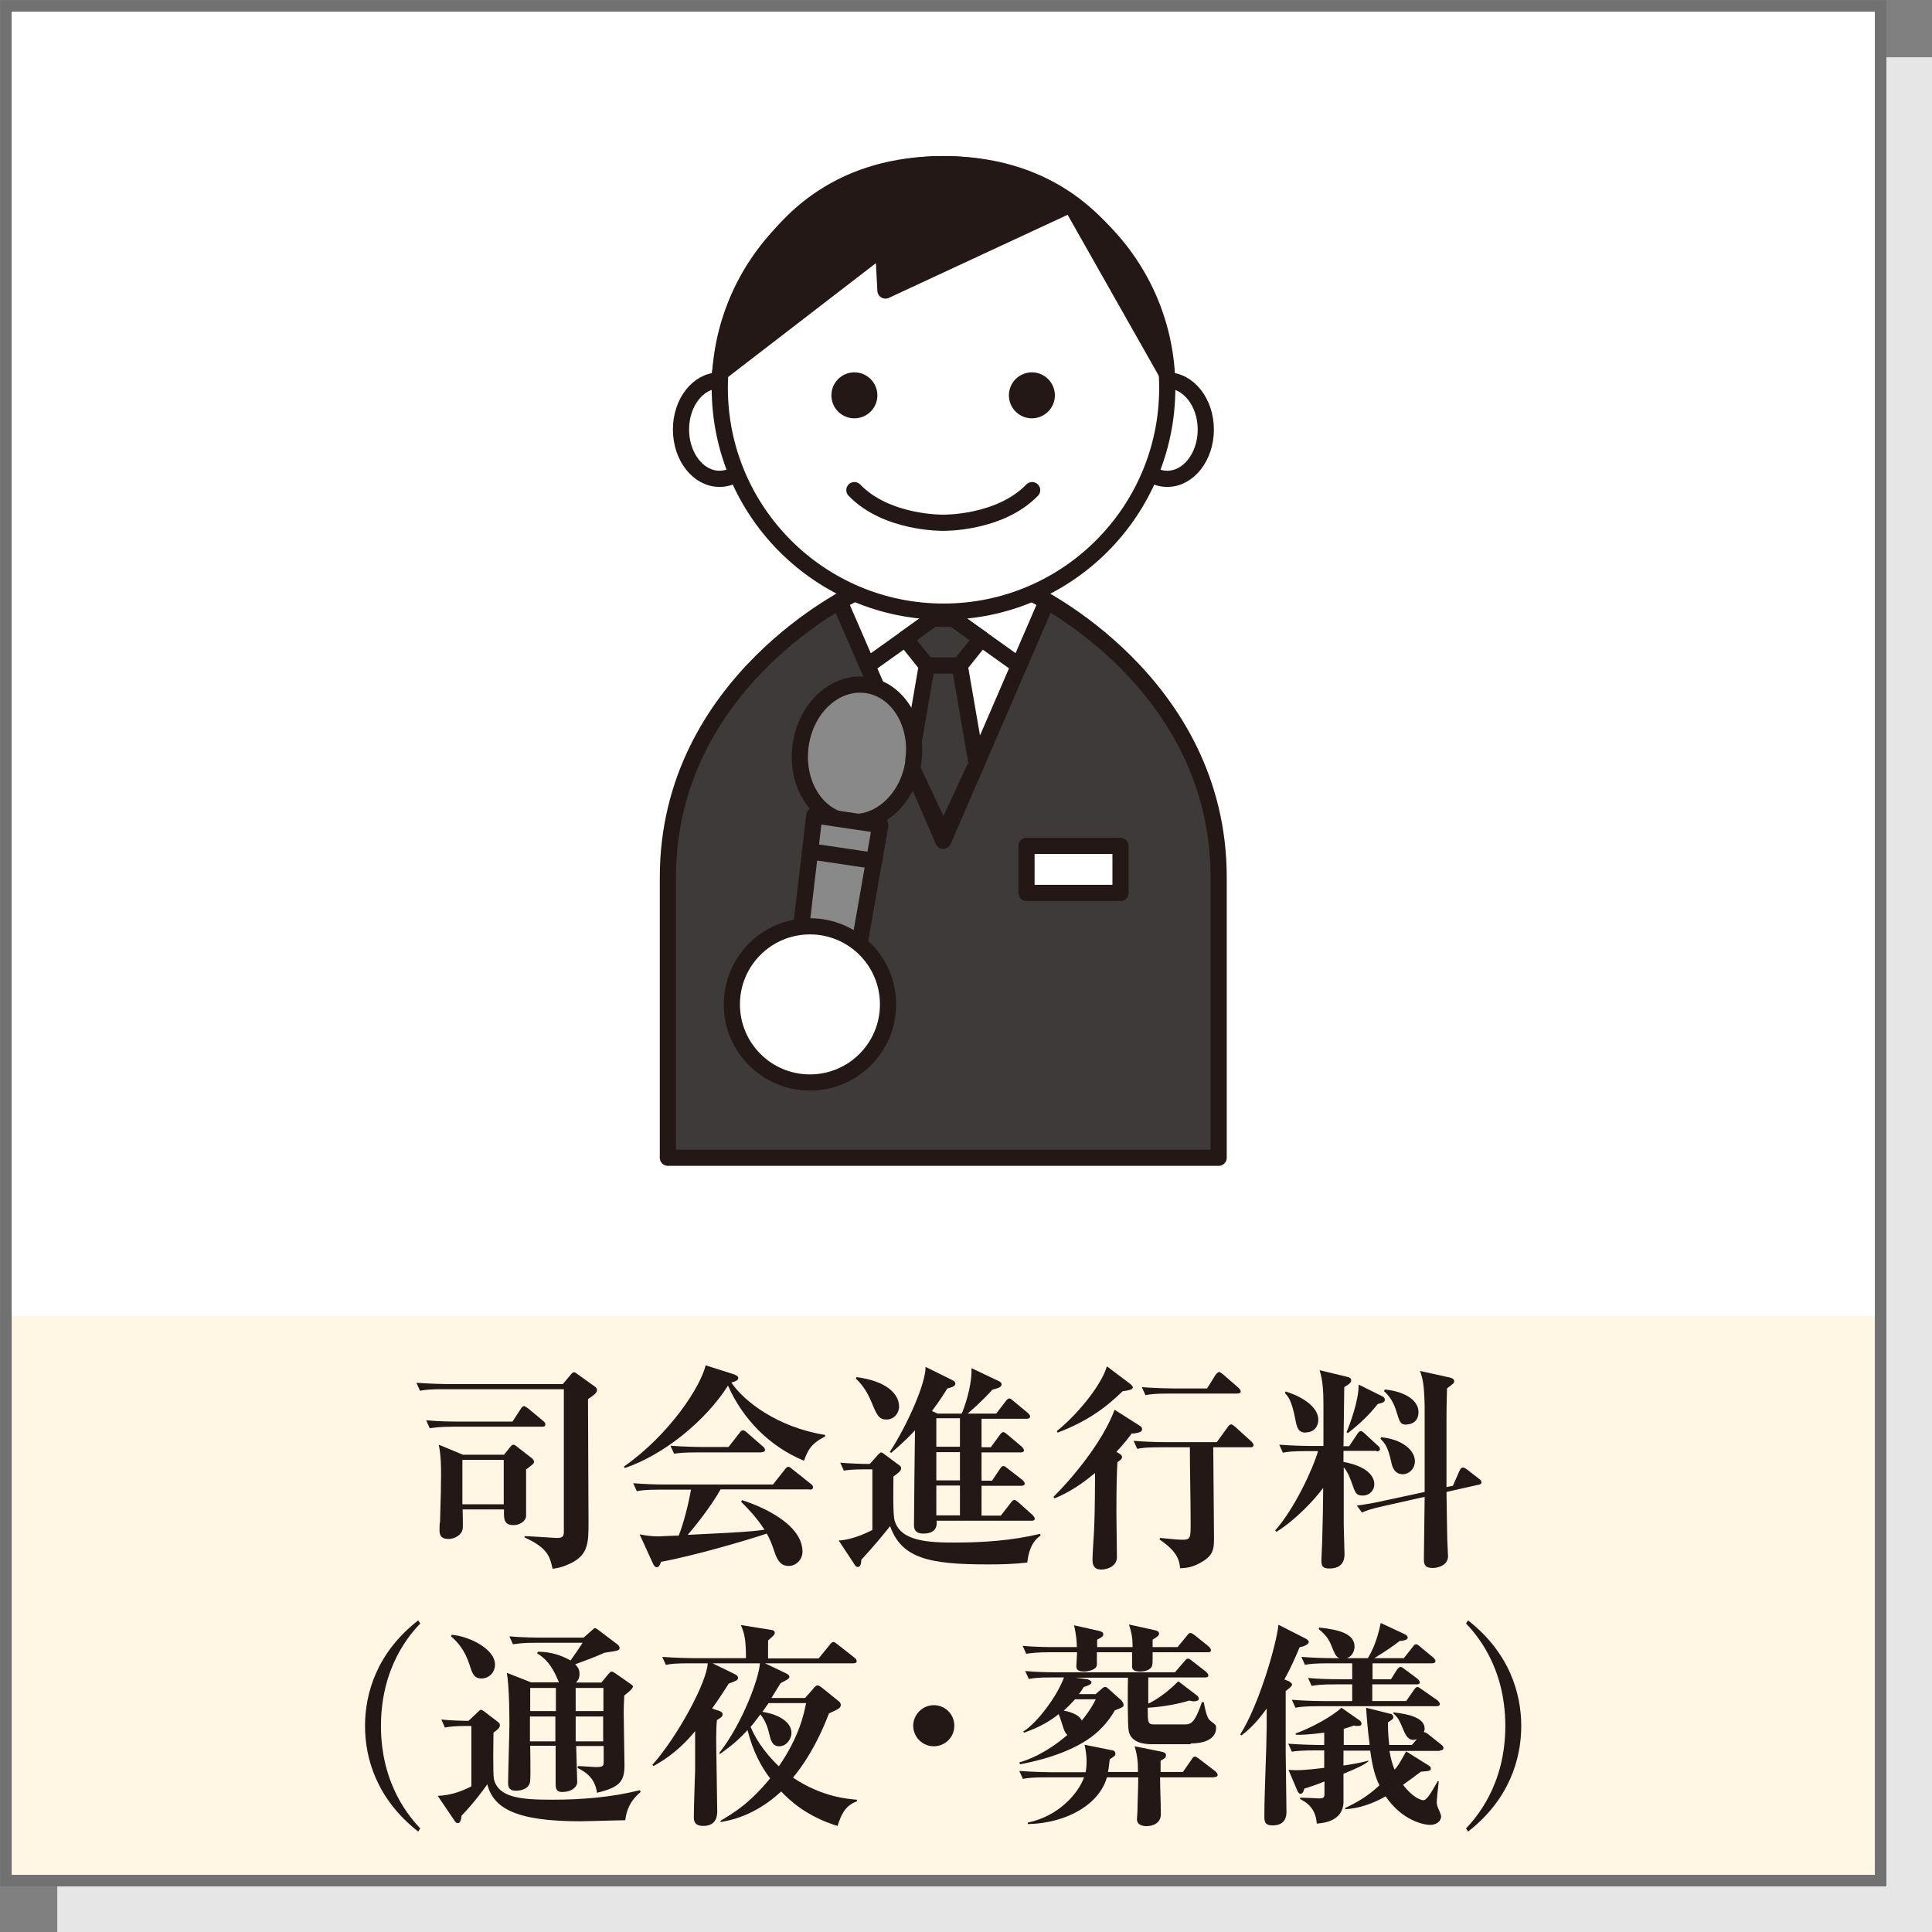 <?xml version="1.0" encoding="UTF-8"?>
<svg id="_レイヤー_2" data-name="レイヤー 2" xmlns="http://www.w3.org/2000/svg" viewBox="0 0 75.21 75.21">
  <rect x="0" y="0" width="75.21" height="75.21" fill="#808080" stroke="none"/>
  <defs>
    <style>
      .cls-1, .cls-2, .cls-3, .cls-4, .cls-5 {
        stroke: #231815;
        stroke-linecap: round;
        stroke-linejoin: round;
        stroke-width: .63px;
      }

      .cls-1, .cls-6 {
        fill: #fff;
      }

      .cls-2 {
        fill: #898989;
      }

      .cls-7, .cls-5 {
        fill: #231815;
      }

      .cls-8 {
        fill: #e6e6e6;
      }

      .cls-9 {
        stroke: #727171;
        stroke-miterlimit: 10;
        stroke-width: .45px;
      }

      .cls-9, .cls-4 {
        fill: none;
      }

      .cls-3 {
        fill: #3e3a39;
      }

      .cls-10 {
        fill: #fff6e4;
      }
    </style>
  </defs>
  <g id="icon">
    <g>
      <rect class="cls-8" x="2.23" y="2.23" width="72.98" height="72.99"/>
      <rect class="cls-6" x=".23" y=".23" width="72.98" height="72.98"/>
      <rect class="cls-6" x=".23" y=".23" width="72.98" height="51.01"/>
      <rect class="cls-10" x=".23" y="51.24" width="72.98" height="21.97"/>
      <rect class="cls-9" x=".23" y=".23" width="72.98" height="72.98"/>
      <g>
        <path class="cls-3" d="M36.72,22.78l-3.46.31s-7.26,3.43-7.26,11.06v10.92h21.44v-10.92c0-7.63-7.26-11.06-7.26-11.06l-3.46-.31Z"/>
        <polyline class="cls-1" points="36.72 32.73 32.68 23.41 33.26 23.1 36.72 22.78 40.17 23.1 40.75 23.41 36.72 32.73"/>
        <polyline class="cls-4" points="33.77 25.91 36.71 23.81 36.73 23.81 39.67 25.91"/>
        <polyline class="cls-3" points="36.71 24.09 36.31 24.09 35.24 24.86 36.08 25.91 36.71 25.91 36.73 25.91 37.36 25.91 38.2 24.86 37.12 24.09 36.73 24.09"/>
        <polygon class="cls-3" points="38.02 29.73 37.36 25.91 36.08 25.91 35.42 29.73 36.73 32.51 38.02 29.73"/>
        <path class="cls-1" d="M46.94,16.72c0,1.06-.67,1.92-1.5,1.92s-1.5-.86-1.5-1.92.67-1.91,1.5-1.91,1.5.86,1.5,1.91Z"/>
        <path class="cls-1" d="M29.51,16.72c0,1.06-.67,1.92-1.5,1.92s-1.5-.86-1.5-1.92.67-1.91,1.5-1.91,1.5.86,1.5,1.91Z"/>
        <path class="cls-1" d="M45.44,15.1c0,4.81-3.9,8.71-8.71,8.71s-8.71-3.9-8.71-8.71,3.9-8.71,8.71-8.71,8.71,3.9,8.71,8.71Z"/>
        <path class="cls-5" d="M40.75,15.39c0,.32-.26.58-.58.58s-.58-.26-.58-.58.26-.58.58-.58.58.26.58.58Z"/>
        <path class="cls-5" d="M33.84,15.39c0,.32-.26.58-.58.58s-.58-.26-.58-.58.26-.58.58-.58.58.26.58.58Z"/>
        <path class="cls-4" d="M33.26,19.08c1.26,1.31,3.46,1.27,3.46,1.27h0s2.19.04,3.46-1.27"/>
        <path class="cls-5" d="M41.7,7.95l-7.23,3.36-.09-1.68-6.35,4.89s.88-8.13,8.69-8.13,8.69,8.13,8.69,8.13l-3.72-6.57Z"/>
        <rect class="cls-1" x="39.96" y="32.93" width="3.66" height="1.83"/>
        <path class="cls-2" d="M35.56,29.65c-.21,1.47-1.37,2.51-2.58,2.33-1.21-.18-2.02-1.51-1.81-2.98.21-1.47,1.37-2.51,2.58-2.33,1.21.18,2.02,1.51,1.8,2.98Z"/>
        <polygon class="cls-2" points="32.63 41.46 30.59 41.16 31.7 31.74 34.27 32.12 32.63 41.46"/>
        <line class="cls-2" x1="31.53" y1="33.14" x2="34.03" y2="33.51"/>
        <path class="cls-1" d="M34.57,39.1c0,1.68-1.36,3.04-3.04,3.04s-3.04-1.36-3.04-3.04,1.36-3.04,3.04-3.04,3.04,1.36,3.04,3.04Z"/>
      </g>
      <g>
        <path class="cls-7" d="M22.89,54.45c0,.76.02,4.1.02,4.79,0,.86,0,1.35-.86,1.69-.06.03-.28.11-.54.14-.1-.46-.18-.81-1.09-1.22v-.05c.21,0,1.14.07,1.28.07.24,0,.25-.11.25-.27v-5.52h-4.67c-.53,0-.71.02-.93.06l-.14-.31c.52.04,1.12.05,1.22.05h4.48l.31-.37c.05-.06.08-.09.13-.09.03,0,.08.03.14.08l.67.48c.05.03.08.08.08.14,0,.11-.14.2-.37.36ZM21.11,55.54h-3.46c-.52,0-.71.03-.92.06l-.14-.31c.52.05,1.11.05,1.21.05h2.15l.32-.49c.04-.07.08-.11.13-.11.04,0,.09.04.15.08l.59.49c.05.04.09.08.09.14,0,.06-.03.09-.13.09ZM20.48,57.18v1.84c0,.16-.21.35-.48.35-.39,0-.39-.24-.38-.61h-1.61c0,.12.02.65,0,.76-.03.23-.31.39-.55.39-.35,0-.35-.22-.35-.37,0-.04,0-.25.02-.29.03-1.04.04-1.38.04-1.85,0-.25,0-.73-.09-1.16l.94.39h1.6l.25-.31c.04-.05.08-.08.12-.08s.08.03.14.08l.59.46s.07.07.07.12c0,.07-.04.1-.29.29ZM19.61,56.83h-1.61v1.73h1.61v-1.73Z"/>
        <path class="cls-7" d="M31.29,56.86c-1.33-.55-2.37-1.61-2.95-2.92-.85,1.34-2.46,2.68-4.02,3.21l-.03-.06c1.77-1.24,2.98-3.1,3.18-3.94l1.1.35c.07.03.17.07.17.14,0,.09-.09.13-.27.18.49.73,1.79,1.74,3.65,2.04v.06c-.57.29-.68.56-.82.94ZM31.52,57.98h-3.47c-.39.7-1.06,1.52-1.28,1.77,2.01-.1,2.43-.12,2.99-.2-.31-.48-.63-.81-.91-1.09l.04-.06c.38.12,2.35.8,2.35,2.01,0,.26-.21.55-.54.55-.31,0-.44-.23-.54-.52-.11-.32-.16-.47-.31-.74-.8.27-2.86.87-4.12,1.1-.04.13-.08.21-.16.21s-.12-.08-.15-.14l-.52-1.14c.26.05.46.08.76.08.07,0,.46-.03.76-.03.19-.46.39-1.27.48-1.79h-1.19c-.59,0-.76.03-.92.06l-.14-.31c.41.03.81.05,1.22.05h4.22l.46-.58c.05-.07.09-.11.14-.11s.08.03.15.09l.73.58c.05.03.08.08.08.13,0,.08-.08.09-.13.09ZM29.65,56.54h-2.49c-.52,0-.71.02-.92.05l-.14-.31c.51.04,1.11.05,1.21.05h1.05l.43-.55c.04-.06.08-.1.13-.1.05,0,.12.05.16.09l.62.54c.05.04.08.08.08.13,0,.08-.08.09-.13.09Z"/>
        <path class="cls-7" d="M39.97,60.83c-.51.06-1.01.07-1.52.07-2.27,0-3.35-.23-3.8-1.49-.27.34-.63.78-1.12,1.31,0,.12-.03.28-.13.28-.07,0-.1-.03-.15-.12l-.6-.91c.58-.03,1.19-.35,1.31-.41v-2.36h-.32c-.48,0-.68.03-.79.05l-.14-.31c.34.03.81.05,1.15.05l.33-.37s.08-.08.11-.08c.04,0,.09.04.14.08l.58.43s.06.05.06.1c0,.1-.08.17-.3.33,0,.36-.03,1.5.05,1.73.25.8,1.33.84,2.35.84,1.11,0,2.23-.08,3.31-.34l.02.07c-.14.09-.44.32-.52,1.05ZM34.51,55.26c-.31,0-.38-.19-.59-.69-.14-.34-.33-.65-.6-.9l.02-.06c1.1.14,1.66.61,1.66,1.15,0,.25-.2.5-.48.5ZM40.15,59.2h-3.69c.03.24-.05.5-.52.5-.35,0-.36-.23-.36-.34,0-.53.03-3.09.04-3.68-.14.15-.39.42-.93.88l-.05-.04c.68-1.04,1.41-2.69,1.39-3.31l1.05.52c.05.03.11.06.11.13,0,.13-.21.16-.31.19-.09.14-.27.44-.6.88l.22.1h.94c.23-.56.4-1.27.38-1.77l1.05.5c.06.03.12.06.12.13,0,.1-.1.14-.36.21-.45.5-.85.83-.96.93h1.11l.37-.48c.04-.06.09-.11.14-.11s.08.03.15.09l.58.48s.08.07.08.13c0,.08-.08.09-.13.09h-1.76v1.11h.36l.35-.48c.06-.08.09-.11.14-.11.03,0,.08.03.15.09l.57.48s.08.08.08.13c0,.09-.08.09-.14.09h-1.51v1.1h.41l.3-.45c.06-.09.1-.12.14-.12.05,0,.08.03.16.09l.59.46s.08.07.08.13c0,.08-.08.09-.13.09h-1.55v1.16h.75l.39-.5c.05-.07.08-.11.14-.11.04,0,.11.06.15.09l.56.5s.08.08.08.14c0,.08-.08.08-.13.08ZM37.37,55.21h-.92v1.11h.92v-1.11ZM37.37,56.53h-.92v1.1h.92v-1.1ZM37.37,57.83h-.92v1.16h.92v-1.16Z"/>
        <path class="cls-7" d="M44.07,55.79c-.14.18-.27.36-.61.73l.12.07s.1.06.1.13-.05.11-.18.2c-.02.34-.04.85-.04,1.97,0,.25.02,1.45.02,1.73,0,.33-.34.48-.61.48-.34,0-.34-.27-.34-.4,0-.17.05-.94.06-1.12.02-.5.03-.67.04-2.24-.75.63-1.29.87-1.58.99l-.04-.06c.68-.67,1.9-2.1,2.38-3.39l.99.63c.05.03.08.08.08.12,0,.09-.05.14-.37.18ZM43.7,54.16c-.68.67-1.44,1.2-2.53,1.61l-.03-.06c.72-.57,1.71-1.72,1.95-2.52l.93.7s.08.08.08.12c0,.09-.19.12-.4.15ZM48.67,56.34h-1.44c0,.51.03,3,.03,3.57,0,.44-.07.63-.4.85-.41.26-.67.28-.92.29-.03-.39-.19-.7-.8-1.12l.02-.06c.36.03.65.07.86.07.33,0,.33-.07.33-.65,0-.82-.03-2.12-.03-2.95h-1.13c-.59,0-.75.03-.92.06l-.14-.31c.4.03.81.05,1.21.05h2.03l.42-.58c.04-.06.08-.11.14-.11.04,0,.11.06.15.09l.64.58s.08.08.08.13c0,.09-.08.09-.13.09ZM48.17,54.25h-2.66c-.52,0-.71.02-.92.06l-.14-.31c.51.04,1.11.05,1.21.05h1.33l.33-.53s.08-.11.14-.11c.04,0,.12.07.15.09l.61.53s.08.08.08.13c0,.08-.08.09-.14.09Z"/>
        <path class="cls-7" d="M53.59,56.48h-1.29v.43c.97.18,1.2.59,1.2.87,0,.24-.19.44-.45.44s-.29-.1-.43-.5c-.05-.14-.15-.42-.31-.6,0,1.27,0,1.56,0,2.25,0,.18.03.97.03,1.13,0,.21-.06.56-.59.56-.27,0-.31-.11-.31-.31,0-.12.03-.63.03-.73.03-1.01.03-1.16.04-2.1-.35.48-1.1,1.27-1.82,1.71l-.05-.05c.75-.85,1.46-2.37,1.67-3.09h-.44c-.53,0-.71.02-.93.06l-.14-.31c.52.04,1.11.05,1.22.05h.5v-1.62c0-.52-.03-.95-.15-1.33l1.04.25c.15.03.19.08.19.14,0,.08-.04.13-.27.27,0,.37-.03,1.97-.03,2.3h.22l.32-.48c.04-.06.08-.11.14-.11.05,0,.08.04.14.09l.52.48c.06.05.08.08.08.13,0,.08-.08.09-.14.09ZM50.84,55.77c-.31,0-.35-.19-.42-.54-.14-.74-.29-.88-.4-1l.03-.06c.77.24,1.27.66,1.27,1.1,0,.27-.18.49-.48.49ZM53.64,54.65c-.37.46-.71.78-1.17,1.14l-.05-.04c.11-.26.48-1.22.47-1.85l.91.45c.07.03.11.08.11.14,0,.08-.06.12-.26.16ZM57.55,57.8l-1.24.28c0,.29.03,1.73.03,1.84,0,.1.03.57.03.66,0,.37-.42.46-.59.46-.33,0-.35-.16-.35-.35,0-.38.03-2.07.03-2.42l-1.56.35c-.51.11-.69.18-.88.26l-.2-.27c.35-.05.63-.09,1.2-.22l1.44-.31c0-1.83,0-2.91,0-3.33-.02-.86-.07-1.06-.18-1.38l1.18.26c.11.03.15.08.15.14,0,.07-.03.09-.28.28,0,.28-.02.4-.02,1.24,0,.42,0,2.07,0,2.6l.25-.05.25-.57c.05-.11.09-.14.14-.14s.09.03.14.06l.49.38c.07.05.09.08.09.14s-.05.08-.11.09ZM54.61,57.39c-.34,0-.42-.31-.46-.52-.12-.53-.23-.68-.41-.86l.03-.06c.82.08,1.31.51,1.31.93,0,.31-.24.51-.47.51ZM54.76,55.46c-.25,0-.27-.1-.39-.48-.04-.14-.16-.54-.49-.82l.03-.07c.78.08,1.31.42,1.31.88,0,.38-.28.48-.45.48Z"/>
        <path class="cls-7" d="M16.28,71.3c-1.61-1.26-2.07-2.84-2.07-4.11s.46-2.86,2.07-4.11l.08.12c-.37.39-1.53,1.66-1.53,3.99s1.17,3.6,1.53,3.99l-.08.12Z"/>
        <path class="cls-7" d="M24.33,70.86c-.27,0-1.49.04-1.73.04-2.53,0-3.39-.51-3.63-1.44-.17.24-.51.71-1,1.22-.03.26-.09.29-.15.29s-.08-.03-.13-.1l-.65-.96c.54-.02.98-.2,1.31-.37v-2.35h-.25c-.4,0-.62.03-.78.06l-.14-.31c.39.04.9.05,1.06.05l.38-.36s.07-.07.09-.07c.03,0,.09.03.12.05l.55.42c.06.05.08.08.08.13,0,.08-.04.14-.25.29,0,.14-.03,1.61.02,1.82.18.71,1.05.79,2.24.79s2.31-.09,3.44-.37l.03.07c-.42.35-.55.71-.6,1.1ZM18.75,65.34c-.3,0-.36-.18-.48-.56-.2-.6-.49-.88-.71-1.08l.02-.06c.66.05,1.69.54,1.69,1.16,0,.32-.25.54-.52.54ZM24.3,66c0,.21-.02.31-.02.65s.03,1.79.03,2.07c0,.65-.21.86-1.07,1.07-.08-.6-.47-.82-.76-.97l.02-.07c.12,0,.6.04.69.04.31,0,.31-.05.31-.23v-.59h-1.07c0,.18.04,1.29.04,1.4,0,.21-.24.39-.58.39-.19,0-.26-.08-.26-.3,0-.24,0-1.28,0-1.5h-.99c0,.21.02,1.14,0,1.33,0,.31-.29.42-.55.42-.21,0-.31-.08-.31-.29,0-.36.05-1.94.05-2.26,0-.31,0-1.49-.1-2.04l.94.37h1.09s-.12-.26-.14-.31c-.25-.52-.54-.71-.71-.82l.03-.06c.69,0,1.16.28,1.27.34.26-.37.3-.42.47-.69h-1.79c-.53,0-.71.03-.92.06l-.14-.31c.52.05,1.12.05,1.22.05h1.67l.35-.31s.06-.06.09-.06.08.03.13.07l.74.56c.05.04.09.08.09.14,0,.1-.06.11-.53.18-.06,0-.1.03-.15.05-.25.11-.66.27-1.05.41.07.07.17.17.17.37s-.09.29-.14.34h.99l.29-.35s.07-.08.11-.08c.03,0,.08.03.13.06l.63.44s.07.05.07.08c0,.09-.22.26-.32.34ZM21.64,65.71h-1v.9h1v-.9ZM20.63,66.82v.97h.99c0-.23,0-.71,0-.97h-1ZM23.49,65.71h-1.08v.9h1.08v-.9ZM23.49,66.82h-1.08c0,.71,0,.8,0,.97h1.07v-.97Z"/>
        <path class="cls-7" d="M32.63,71.09c-1.25-.38-1.9-1.02-2.22-1.35-1.05.97-2.02,1.13-2.36,1.19v-.05c.48-.29,1.1-.64,1.93-1.65-.35-.46-.67-1.05-.88-1.88-.46.51-.87.78-1.07.93l-.03-.04c.91-1.16,1.56-2.94,1.58-3.49h-1.84l.88.43c.06.03.11.07.11.14,0,.08-.06.11-.36.22-.08.13-.42.65-.65.97l.27.09c.05.02.14.06.14.13s-.03.12-.22.23c-.02.16-.03.4-.03.74,0,.44.04,2.41.04,2.8,0,.14,0,.58-.54.58-.37,0-.37-.22-.37-.37,0-.29.04-1.55.05-1.8,0-.25,0-1.3,0-1.52-.71.87-1.38,1.22-1.62,1.36l-.04-.05c.99-1.12,2.12-3.22,2.15-3.95h-.71c-.52,0-.71.02-.92.06l-.14-.31c.52.04,1.11.05,1.21.05h2.05c0-.75-.07-.99-.2-1.29l1.18.19c.05,0,.14.03.14.11,0,.07-.03.1-.26.3v.7h1.97l.43-.53s.07-.11.14-.11c.05,0,.12.06.16.09l.65.51c.06.04.1.1.1.14,0,.08-.07.09-.13.09h-3.44l.84.4s.11.06.11.12c0,.08-.07.11-.34.25-.11.18-.2.32-.36.58h1.31l.31-.35s.1-.14.17-.14.12.05.19.1l.62.5c.07.05.1.1.1.16,0,.13-.11.17-.46.33-.51,1.33-1.05,2.07-1.4,2.5,1.13.76,2.14.83,2.49.86v.06c-.5.19-.62.56-.76.97ZM29.92,66.3c-.07.09-.13.19-.24.34.6.09,1.13.38,1.13.82,0,.22-.18.52-.48.52-.27,0-.33-.25-.39-.5-.08-.38-.24-.62-.34-.74-.2.27-.32.42-.38.48.14.35.46.93,1.1,1.54.82-1.19.99-2.11,1.06-2.46h-1.47Z"/>
        <path class="cls-7" d="M36.35,67.98c-.45,0-.8-.37-.8-.8s.36-.8.8-.8.8.35.8.8-.36.8-.8.8Z"/>
        <path class="cls-7" d="M47.25,69.19h-2.09c0,.4.03,1.04.03,1.44,0,.32-.28.46-.56.46-.04,0-.37,0-.37-.27,0-.05.02-.26.02-.31,0-.31.03-.85.03-1.32h-1.22c-.27.98-1.46,1.78-3.08,1.82v-.06c1.22-.25,1.98-1.16,2.19-1.76h-1.46c-.52,0-.71.02-.92.06l-.14-.31c.52.04,1.11.05,1.21.05h1.37c.02-.08.04-.22.04-.43,0-.18-.03-.43-.08-.64l1.04.21c.06,0,.16.03.16.14,0,.08-.02.08-.22.22-.03.2-.03.33-.07.49h1.17c0-.38-.02-.62-.13-1l1.04.21c.09.02.18.04.18.14,0,.1-.07.14-.21.21v.44h.87l.34-.49c.03-.05.07-.11.13-.11.04,0,.12.06.16.09l.64.49s.08.08.08.13c0,.08-.08.09-.13.09ZM46.36,67.9h-1.51c-.37,0-.82-.08-.91-.51-.05-.24-.04-1.73-.03-2.08h-2.04l.46.06s.16.05.16.12c0,.08-.15.14-.3.18-.06.1-.11.18-.19.28h.65l.23-.2c.07-.06.1-.08.14-.08.05,0,.08.03.14.08l.5.45s.08.09.08.17c0,.08-.03.09-.34.21-.11.19-.27.45-.61.78-.71.69-1.95,1.11-3.08,1.32l-.03-.07c.27-.08,1-.32,1.87-1.07-.05-.05-.08-.08-.14-.23-.03-.08-.15-.49-.2-.58-.3.24-.67.48-1.34.72l-.04-.04c.57-.36,1.33-1.4,1.59-2.11h-.45c-.59,0-.76.03-.92.06l-.14-.31c.41.04.81.05,1.22.05h4.61l.36-.42c.08-.09.09-.11.14-.11s.06,0,.17.09l.54.42s.09.08.09.14c0,.08-.09.08-.13.08h-2.21c0,.11,0,.94,0,1.02.08-.03.61-.3,1.17-.87l.71.54c.06.04.09.11.09.14,0,.08-.13.1-.19.1-.03,0-.07,0-.18-.03-.49.15-1.1.25-1.62.28,0,.59,0,.65.27.65h1.11c.29,0,.43,0,.73-.87h.07c.12.64.19.67.3.76.18.14.18.14.18.25,0,.08,0,.6-1,.6ZM47.01,64.32h-2.14c0,.43,0,.48-.03.55-.06.13-.25.2-.45.2-.18,0-.3-.04-.32-.16,0-.07,0-.39,0-.59h-1.37v.48c0,.21-.37.27-.49.27-.26,0-.31-.09-.31-.21,0-.08.03-.46.03-.54h-1.06c-.52,0-.71.03-.92.06l-.14-.31c.51.05,1.11.05,1.21.05h.9c0-.16-.02-.48-.11-.85l.98.22c.11.03.16.06.16.13,0,.08-.06.12-.24.21v.29h1.38c0-.33-.03-.54-.14-.88l1,.22c.09.02.17.05.17.14,0,.05-.03.1-.25.23v.29h.97l.37-.45c.06-.08.08-.1.13-.1.05,0,.12.05.16.08l.56.45s.08.08.08.14c0,.08-.07.08-.13.08ZM41.85,66.15c-.06.06-.2.23-.44.44.14.03.59.12.7.39.32-.39.45-.64.55-.83h-.81Z"/>
        <path class="cls-7" d="M50.59,64.13c-.17.41-.34.79-.59,1.25l.18.07s.12.07.12.13c0,.05-.1.14-.25.25,0,.58,0,1.84,0,2.36,0,.35.03,2,.03,2.32,0,.14,0,.55-.54.55-.31,0-.32-.15-.32-.37,0-.95.08-2.46.09-3.42,0-.37,0-.59,0-.76-.27.38-.6.77-.99,1.05l-.04-.04c.72-1.13,1.4-3.46,1.49-4.27l1.1.56s.08.07.08.1c0,.13-.27.2-.34.21ZM56.05,68.16h-1.96c.06.35.12.54.2.73.14-.16.17-.21.45-.71l.88.55c.06.03.08.08.08.11,0,.1-.04.1-.39.13-.26.2-.44.33-.69.51.36.48.69.6.79.6.14,0,.31-.31.56-.74h.04c-.03.25-.08.71-.08.81,0,.12.04.21.09.32.03.06.08.19.08.24,0,.2-.2.33-.42.33-.29,0-1.11-.19-1.74-1.11-.76.43-1.31.48-1.57.5v-.05c.45-.21.87-.45,1.33-.88-.16-.33-.26-.65-.36-1.35h-1.04v.58c.65-.1.77-.14.97-.19v.03c-.19.14-.38.24-.97.48,0,.18,0,.97,0,1.13-.04.74-.82.79-1.04.81-.04-.63-.43-.84-.65-.96v-.05c.17,0,.75.03.76.03.18,0,.19-.07.19-.18v-.48c-.4.16-.6.22-.79.28,0,.05-.05.2-.14.2-.07,0-.12-.1-.13-.13l-.34-.8c.33.02.6.02,1.39-.08v-.68h-.34c-.52,0-.71.02-.92.05l-.14-.31c.52.04,1.11.05,1.21.05h.19v-.48c-.62.08-.92.09-1.11.08v-.05c.59-.21,1.42-.66,1.78-1l.69.48c.06.04.09.09.09.14,0,.06-.04.09-.15.09-.06,0-.11,0-.14-.02-.12.04-.18.07-.4.13,0,.12,0,.41,0,.63h1.01c-.08-.61-.11-1.02-.14-1.45l.92.23c.05,0,.14.04.14.14,0,.06-.04.09-.21.2,0,.44.03.67.05.88h.88l.2-.23s-.08.03-.14.03c-.12,0-.25-.05-.38-.37-.17-.41-.22-.5-.4-.66v-.04c.52.06,1.22.18,1.22.64,0,.05-.02.09-.03.13.06,0,.13.05.18.09l.5.4c.05.04.08.07.08.13,0,.08-.07.09-.13.09ZM55.94,66.42h-4.59c-.6,0-.76.03-.92.06l-.14-.31c.41.03.81.05,1.22.05h1.13v-.65h-.66c-.59,0-.75.03-.92.06l-.14-.31c.4.04.81.05,1.21.05h.51v-.62h-.92c-.59,0-.76.03-.92.06l-.14-.31c.4.03.8.05,1.21.05h.27c-.09-.04-.14-.08-.23-.29-.16-.41-.22-.54-.58-.85l.03-.05c.77.08,1.37.24,1.37.74,0,.12-.06.37-.3.45h.82c.12-.2.35-.62.5-1.37l.94.44s.11.05.11.13c0,.11-.25.13-.31.13-.28.22-.65.46-.99.67h1.15l.34-.43c.05-.07.08-.11.13-.11.05,0,.09.03.16.09l.52.43s.08.08.08.13c0,.08-.08.09-.13.09h-2.32v.62h.72l.23-.37s.08-.11.14-.11c.05,0,.09.04.15.08l.52.39s.08.07.08.13c0,.08-.08.08-.14.08h-1.71v.65h1.32l.3-.43c.04-.07.1-.12.14-.12s.11.06.16.09l.63.44s.08.08.08.13c0,.08-.08.09-.13.09Z"/>
        <path class="cls-7" d="M57.15,71.3l-.08-.12c.36-.39,1.53-1.66,1.53-3.99s-1.16-3.6-1.53-3.99l.08-.12c1.61,1.26,2.07,2.84,2.07,4.11s-.46,2.86-2.07,4.11Z"/>
      </g>
    </g>
  </g>
</svg>